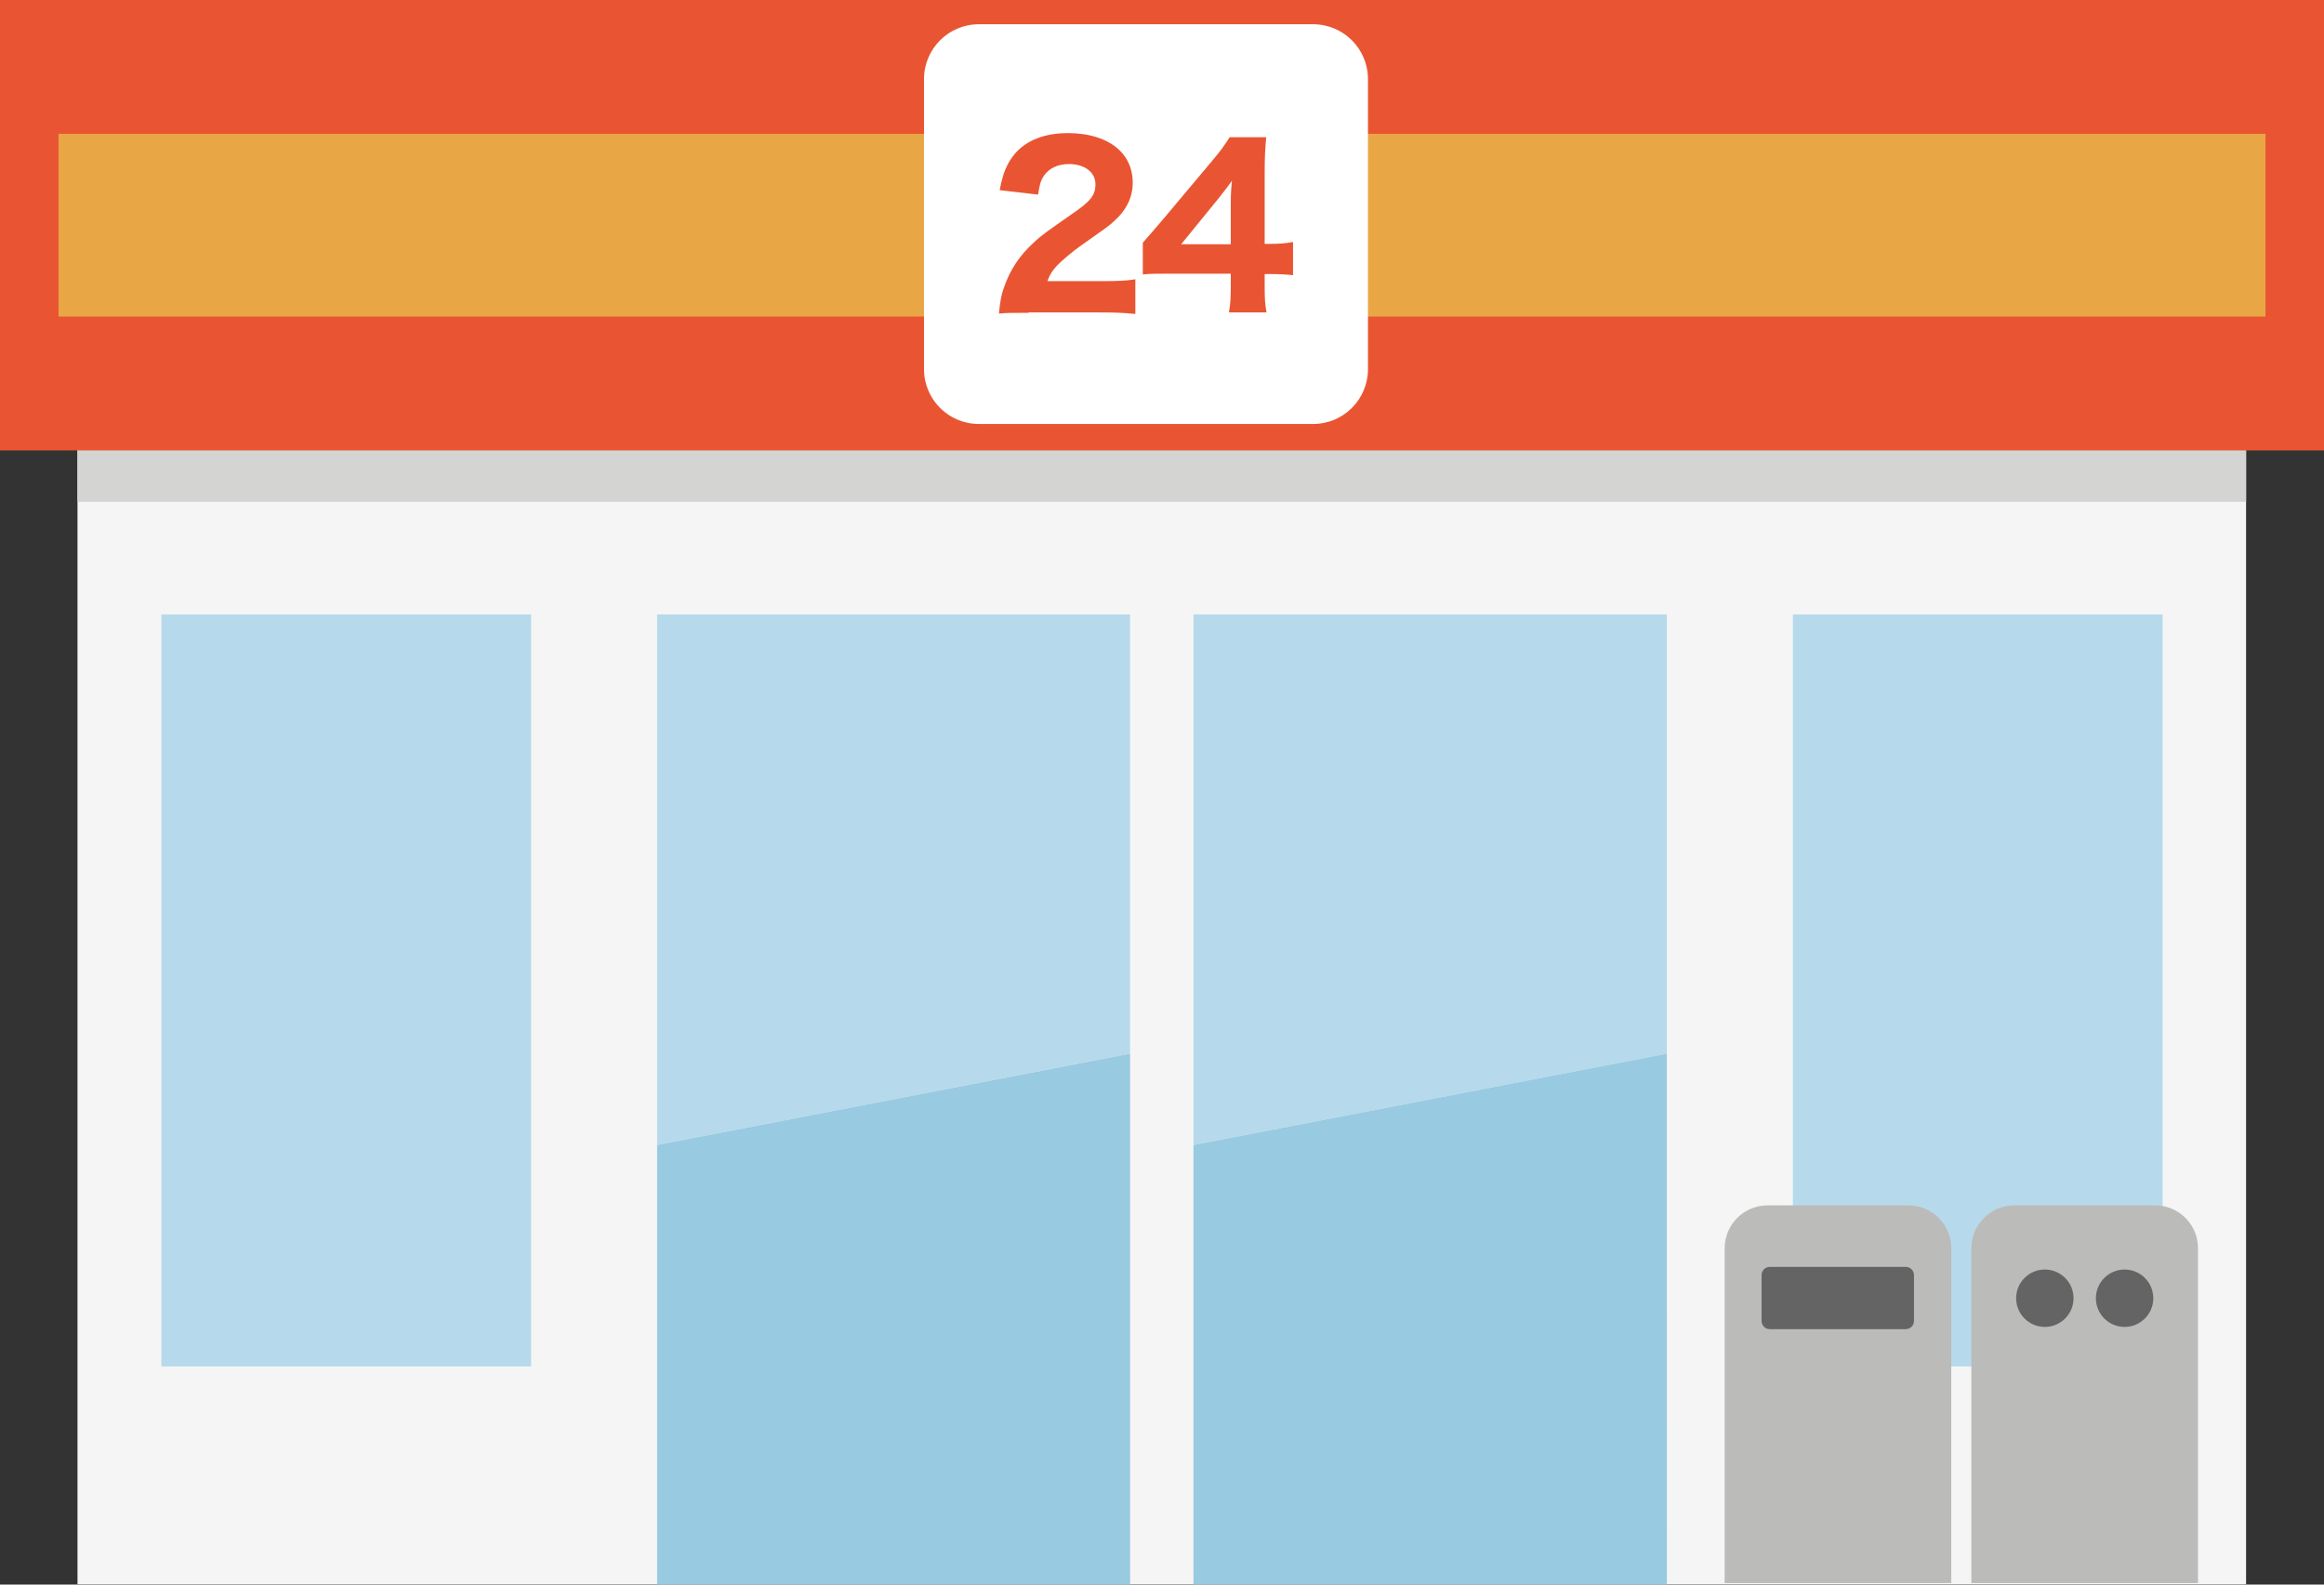 <svg width="66" height="45" viewBox="0 0 66 45" fill="none" xmlns="http://www.w3.org/2000/svg">
<rect x="0" y="0" width="66" height="45" fill="#333333" stroke="none"/>
<path d="M63.787 1.504H2.201V44.99H63.787V1.504Z" fill="#F5F5F5"/>
<path d="M63.787 1.504H2.201V14.252H63.787V1.504Z" fill="#D4D4D3"/>
<path d="M66 0H0V12.791H66V0Z" fill="#E95532"/>
<path d="M64.338 3.801H1.662V8.99H64.338V3.801Z" fill="#E8A644"/>
<path d="M15.084 17.449H4.583V38.805H15.084V17.449Z" fill="#B6DAEB"/>
<path d="M61.417 17.449H50.916V38.805H61.417V17.449Z" fill="#B6DAEB"/>
<path d="M37.293 0.689H27.797C26.938 0.689 26.241 1.386 26.241 2.246V10.483C26.241 11.343 26.938 12.04 27.797 12.04H37.293C38.152 12.04 38.849 11.343 38.849 10.483V2.246C38.849 1.386 38.152 0.689 37.293 0.689Z" fill="white"/>
<path d="M29.216 8.884C28.697 8.884 28.591 8.884 28.369 8.905C28.401 8.577 28.432 8.376 28.517 8.153C28.676 7.677 28.962 7.243 29.364 6.883C29.586 6.671 29.777 6.544 30.412 6.099C30.973 5.718 31.11 5.549 31.11 5.231C31.11 4.892 30.803 4.659 30.359 4.659C30.041 4.659 29.798 4.776 29.65 4.987C29.554 5.125 29.523 5.252 29.48 5.527L28.39 5.4C28.485 4.903 28.591 4.649 28.824 4.363C29.152 3.982 29.671 3.78 30.327 3.78C31.46 3.78 32.169 4.331 32.169 5.189C32.169 5.602 31.989 5.972 31.629 6.29C31.481 6.427 31.428 6.459 30.708 6.967C30.454 7.147 30.179 7.38 30.031 7.529C29.893 7.677 29.819 7.783 29.745 7.984H31.301C31.724 7.984 32.01 7.973 32.243 7.931V8.916C31.915 8.884 31.672 8.873 31.259 8.873H29.205L29.216 8.884Z" fill="#E95532"/>
<path d="M32.455 6.893C32.698 6.618 32.878 6.406 32.995 6.269L34.392 4.606C34.678 4.267 34.773 4.13 34.921 3.897H35.959C35.927 4.257 35.916 4.479 35.916 4.924V6.925H36.086C36.308 6.925 36.498 6.915 36.721 6.872V7.815C36.52 7.793 36.319 7.783 36.086 7.783H35.916V8.153C35.916 8.482 35.927 8.651 35.969 8.873H34.9C34.942 8.651 34.953 8.46 34.953 8.143V7.772H33.238C32.868 7.772 32.666 7.772 32.455 7.793V6.883V6.893ZM34.953 5.803C34.953 5.623 34.953 5.475 34.985 5.136C34.889 5.273 34.773 5.422 34.614 5.623L33.545 6.936H34.953V5.803Z" fill="#E95532"/>
<path d="M47.337 29.922V17.449H33.894V32.516L47.337 29.922Z" fill="#B6DAEB"/>
<path d="M47.337 29.922L33.894 32.516V44.999L47.338 45L47.337 29.922Z" fill="#98CAE1"/>
<path d="M32.094 17.449H18.662V32.516L32.094 29.922V17.449Z" fill="#B6DAEB"/>
<path d="M18.662 32.516L18.662 45L32.094 44.999V29.922L18.662 32.516Z" fill="#98CAE1"/>
<path d="M48.979 44.957V35.449C48.979 34.782 49.519 34.231 50.196 34.231H54.197C54.864 34.231 55.415 34.771 55.415 35.449V44.957H48.979Z" fill="#BBBBB9"/>
<path d="M54.123 35.978H50.26C50.131 35.978 50.027 36.082 50.027 36.211V37.513C50.027 37.642 50.131 37.746 50.26 37.746H54.123C54.252 37.746 54.356 37.642 54.356 37.513V36.211C54.356 36.082 54.252 35.978 54.123 35.978Z" fill="#656464"/>
<path d="M55.986 44.957V35.449C55.986 34.782 56.526 34.231 57.204 34.231H61.205C61.872 34.231 62.422 34.771 62.422 35.449V44.957H55.986Z" fill="#BBBBB9"/>
<path d="M58.072 37.683C58.522 37.683 58.887 37.318 58.887 36.868C58.887 36.417 58.522 36.053 58.072 36.053C57.621 36.053 57.257 36.417 57.257 36.868C57.257 37.318 57.621 37.683 58.072 37.683Z" fill="#656464"/>
<path d="M60.337 37.683C60.787 37.683 61.152 37.318 61.152 36.868C61.152 36.417 60.787 36.053 60.337 36.053C59.887 36.053 59.522 36.417 59.522 36.868C59.522 37.318 59.887 37.683 60.337 37.683Z" fill="#656464"/>
</svg>
